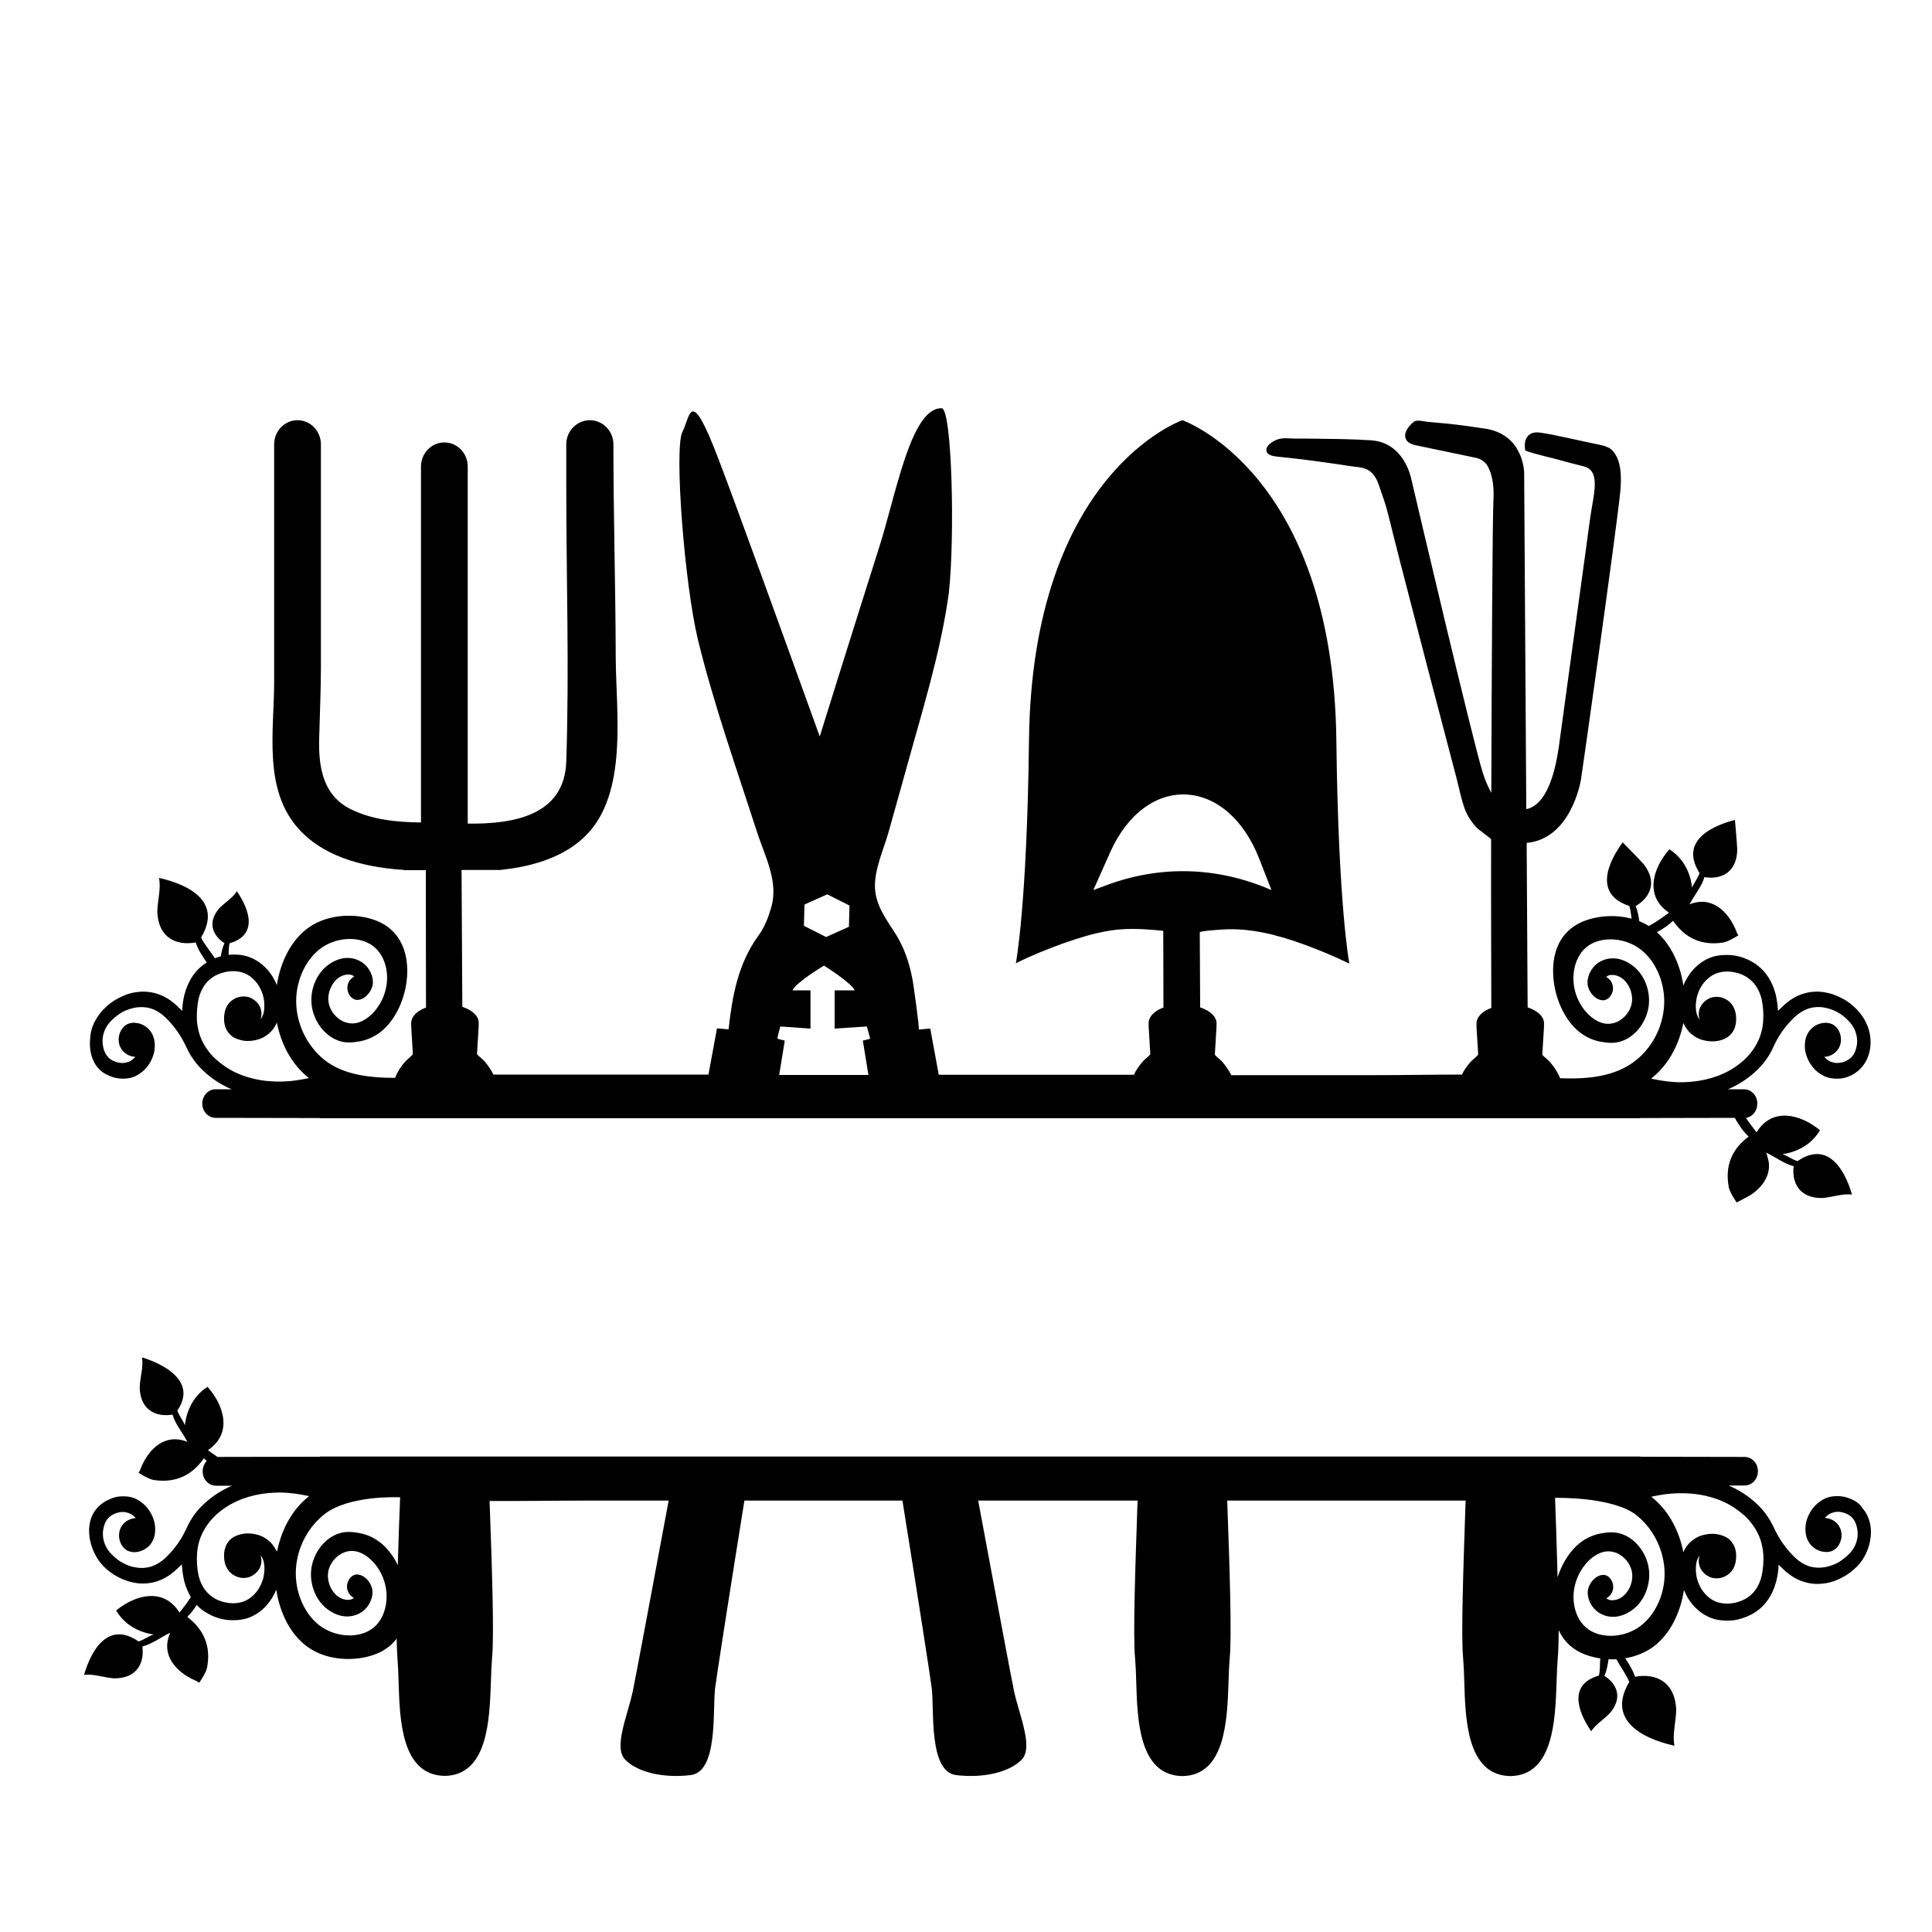 <?xml version="1.0" encoding="utf-8"?>
<!-- Generator: Adobe Illustrator 19.1.0, SVG Export Plug-In . SVG Version: 6.00 Build 0)  -->
<svg version="1.1" id="Layer_1" xmlns="http://www.w3.org/2000/svg" xmlns:xlink="http://www.w3.org/1999/xlink" x="0px" y="0px"
	 width="1000px" height="1000px" viewBox="0 0 1000 1000" style="enable-background:new 0 0 1000 1000;" xml:space="preserve">
<g>
	<path d="M56.5,556.8c2.2,1,4.8,1.6,7.3,1.5c2.1,0,4.1-0.3,6.1-1.2c1.9-0.9,3.6-2.1,5.1-3.6c1.3-1.4,2.5-3,3.3-4.7
		c0.8-1.7,1.5-3.6,1.7-5.5c0.5-4.1-0.4-8.2-3.4-11c-1.5-1.4-3.4-2.4-5.3-2.7c-2-0.4-4.1-0.3-5.9,0.8c-1.7,1-3,2.9-3.6,5
		c-0.6,2-0.5,4.3,0.3,6.2c0.7,1.7,1.9,3.1,3.4,4c1.3,0.8,3,1.4,4.5,1.4c-0.1,0.3-0.3,0.4-0.5,0.6c-0.8,0.8-1.7,1.5-2.7,1.9
		c-1.1,0.4-2.1,0.7-3.3,0.7c-1.5,0-3-0.3-4.4-0.9c-1.2-0.5-2.4-1.2-3.3-2.3c-1-1.1-1.7-2.5-2.1-3.9c-0.5-1.7-0.7-3.6-0.6-5.3
		c0.1-1.7,0.6-3.4,1.3-5c0.8-1.7,2-3.4,3.4-4.7c1.7-1.7,3.7-3.2,5.8-4.4c2.1-1,4.3-1.8,6.6-2.2c2.6-0.4,5.1-0.3,7.7,0.4
		c3.1,1,5.8,2.8,8.2,5.2c4.5,4.4,7.8,9.4,10.5,15.2c2.1,4.5,5.1,8.7,8.7,12c3.9,3.7,8.3,6.6,13,8.8c0.5,0.3,1.1,0.4,1.6,0.7h-8.3
		c-3.8,0-6.9,3.3-6.9,7.4c0,4.1,3.1,7.4,6.9,7.4l53.8,0.1v0.1h683.5v-0.1l49-0.1c2.1,3.7,4.5,7.2,7.2,9.7
		c-8.3,6.1-12.6,14.9-10.2,26.6c0.7,2.8,4,7.5,4,7.5s6.2-3.2,7.7-4.2c3.1-2.2,6-5,7.6-8.5c0.8-1.7,1.3-3.5,1.4-5.3
		c0.1-1.3,0-2.6-0.3-3.8c-0.1-0.7-0.3-1.3-0.5-2c-0.1-0.4-0.4-1.9-0.8-2.1c4.7,2.2,9.6,6,14.4,7.1c-1.1,8.6,3,16.7,14.9,16.5
		c5.5-0.5,10.3-2.4,15.3-1.8c-4.3-14.7-13.4-27.5-28.2-17.3c-2.7-0.8-5.1-2.7-7.8-3.6c6.5-0.9,14.7-4.3,19.4-12.4
		c-9.9-8.2-24.7-12.2-32.8,1.1c-1.9-2.4-3.8-4.9-5.5-7.5c3.4-0.5,5.9-3.6,5.9-7.4c0-4.1-3.1-7.4-6.9-7.4h-8.3
		c0.5-0.3,1.1-0.4,1.6-0.7c4.7-2.2,9.2-5.2,13-8.8c3.6-3.3,6.6-7.4,8.7-12c2.6-5.8,6-10.8,10.5-15.2c2.4-2.4,5-4.1,8.2-5.2
		c2.6-0.7,5.1-0.9,7.7-0.4c2.3,0.4,4.5,1.1,6.6,2.2c2.1,1.1,4.1,2.6,5.8,4.4c1.4,1.3,2.6,3,3.4,4.7c0.7,1.6,1.2,3.3,1.3,5
		c0.2,1.7-0.1,3.6-0.6,5.3c-0.4,1.4-1.1,2.8-2.1,3.9c-0.9,1-2.1,1.7-3.3,2.3c-1.4,0.6-2.9,0.9-4.4,0.9c-1.2,0-2.2-0.3-3.3-0.7
		c-1-0.4-1.9-1.1-2.7-1.9c-0.2-0.2-0.4-0.3-0.5-0.6c1.6,0,3.2-0.6,4.5-1.4c1.5-1,2.7-2.3,3.4-4c0.8-1.9,0.9-4.2,0.3-6.2
		c-0.6-2.1-1.8-3.9-3.6-5c-1.8-1-4-1.2-5.9-0.8c-1.9,0.3-3.8,1.3-5.3,2.7c-3,2.8-3.9,6.9-3.4,11c0.2,1.9,0.9,3.8,1.7,5.5
		c0.8,1.7,2,3.3,3.3,4.7c1.5,1.5,3.2,2.7,5.1,3.6c2,0.9,4,1.2,6.1,1.2c2.5,0.1,5-0.4,7.3-1.5c7.7-3.6,11.1-11.7,10.3-19.6
		c-0.3-2.8-1-5.5-2.3-8c-1.2-2.5-2.9-4.9-4.9-6.9c-2.2-2.3-4.9-4.3-7.7-5.7c-2.8-1.5-5.8-2.5-8.8-3c-3.6-0.6-7.3-0.4-10.9,0.7
		c-4.3,1.3-8,3.8-11.2,7c-0.7,0.6-1.3,1.3-2,1.9c-0.2-2.9-0.6-5.8-1.2-8.5c-2-7.6-6.1-13.6-12.8-17.2c-3.1-1.7-6.4-2.7-9.7-3.1
		c-3.3-0.3-6.8-0.1-10,0.8c-3.1,1-5.9,2.6-8.3,4.8c-2.6,2.3-4.6,5.1-6.1,8.1c-0.3,0.6-0.6,1.3-0.9,2c-1.6-10.8-6.3-21-13.7-27.6
		c3.2-1.7,6.1-3.7,8.4-5.9c5.8,8.5,14.4,13.2,26.2,11.2c2.8-0.6,7.6-3.7,7.6-3.7s-0.9-1.2-1.2-2.4c-4-9.8-12.5-18.3-24.1-13.6
		c2.4-4.6,6.4-9.4,7.7-14.1c8.6,1.4,16.8-2.3,17-14.3c-0.3-5.5-1.2-15.3-1.2-15.3c-14.8,3.8-28,12.3-18.3,27.5
		c-0.9,2.7-2.9,5-3.9,7.6c-0.6-6.6-3.8-14.8-11.7-19.9c-8.6,9.6-13.1,24.3-0.2,32.8c-3.4,2.5-6.9,5-10.5,6.9c-1.6-1-3.2-1.8-4.9-2.5
		c-0.4-2.8-0.9-5.6-1.9-7.8c7.5-4.4,11.5-12.5,4-21.9c-3.7-4.1-10.7-11-10.7-11.1c-9,12.3-13.8,27.3,3.4,32.9
		c0.6,1.5,0.9,4.2,1.2,6.6c-9.3-2.5-19.6-1.3-26.8,2.2c-10.1,5-14.1,14.8-13.8,25.8c0.2,11,4.8,22.4,11.8,29.1
		c3.7,3.5,8,5.7,12.8,6.6c3.9,0.7,7.6,1,11.4-0.5c7.4-2.8,12.6-10.6,13.5-18.3c0.9-7.9-2.4-15.7-7.6-20c-6.6-5.4-13-5.1-17.3-2.8
		c-4,2-6.8,6.6-6.8,10.9c-0.1,3.9,3.3,8.7,7.4,9.2c3.1,0.5,5.8-2.8,5.8-6.2c0-2.5-1.5-4.8-3.5-5.8c1.2-1.6,5.3-1.5,8.2,0.7
		c3.6,2.6,6.3,8.6,4.7,14.1c-1.6,5.4-7.2,10.3-13.6,9.3c-6.4-1-13.1-8-15.4-16.6c-2.3-8.4-0.2-18.5,6.4-23.4
		c6.7-5,17.9-4.8,26.2,0.7c8.3,5.6,13.5,16.6,13.5,27.8c0,11.2-5.1,22.8-14.5,30.4c-11,8.8-25.4,9.9-39.4,9.4
		c-1.1-2.9-2.9-5.7-5.4-8.6c-0.4-0.4-0.9-0.8-1.5-1.4c-0.7-0.6-2.1-1.7-2.3-2.3l0.9-14.9h-0.1c0.3-1.6,0.1-4.2-2.9-6.6
		c-1.4-1.2-3.3-2.1-5.5-2.9l-0.5-85.1c22.6-2.1,27.8-30.9,28.1-32.8c1-6.2,18.4-129.6,20.3-148.5c0.7-7.3,1.1-18.2-5.4-23
		c-0.7-0.3-1.3-0.6-1.8-0.8c-2.1-0.9-4.8-1.2-6.9-1.7c-4-0.9-8-1.7-12-2.6c-5.2-1.1-10.3-2.3-15.5-3c-2.5-0.3-4.6,0.1-6,1.6
		c-2,2.1-1.9,4.8-1.6,7.5c0,0.7,13.1,3.9,14.5,4.2c5.3,1.5,10.6,2.9,15.9,4.2c6.2,1.5,6.4,8,4.8,17.4c-1.1,5.9-1.9,12-2.7,17.8
		c-0.2,1.5-0.4,3-0.6,4.6c-2.8,20.4-5.6,40.7-8.4,61.1c-2,14.6-4,29.2-6,43.9c-3.6,25.6-11.5,31.6-16.9,32.6l-1.1-174.1
		c0-0.2-0.2-19.6-19.9-22.8c-6.5-1-13.1-1.9-19.6-2.6c-3.3-0.3-6.6-0.6-9.8-0.9c-1.9-0.1-6.3-1.4-7.8-0.1c-0.9,0.7-5.2,4.4-4.4,8.1
		c0.4,2,2.1,3.3,5.1,4c6.8,1.5,24.2,5,31.6,6.6c2.6,0.6,4.9,2.2,6.1,4.6c1.7,3.3,3.3,8.6,2.8,17.2c-0.5,9.8-0.9,86.5-1.1,151.6
		c-1.7-3.1-3.2-6.6-4.4-10.4c-4.8-14.7-36.2-148.4-36.9-151.6c-0.3-1.4-3.9-19.4-21-20.5c-9-0.6-18-0.7-27-0.8
		c-4.1-0.1-8.2-0.1-12.3-0.1c-3,0-6.2-0.6-9.2,0.5c-2.1,0.8-6,3-5.6,5.7c0.3,2.4,3.2,2.9,6,3.2c8.2,0.8,16.4,1.8,24.7,3
		c4.1,0.6,8.2,1.1,12.3,1.8c3.3,0.6,7,0.4,10,2.3c2.6,1.7,4.2,4.6,5.2,7.6c1.7,5,3.6,10,4.8,15.1c4.1,16.6,8.4,33.2,12.7,49.7
		c5.4,20.8,10.8,41.7,16.3,62.5c2.2,8.3,4.3,16.5,6.5,24.8c1.4,5.3,2.4,11,4.4,16.1c1.4,3.4,3.4,6.4,5.9,9.1c0.8,0.8,7.5,5.7,7.5,6
		c-0.1,36.5,0.1,67,0.1,87.3c-1.9,0.7-3.5,1.6-4.7,2.6c-2.9,2.4-3.2,5-2.9,6.6h-0.1l0.9,14.9c-0.3,0.6-1.6,1.7-2.3,2.3
		c-0.6,0.5-1.1,1-1.5,1.4c-2,2.2-3.5,4.4-4.6,6.7c-15.3,0-30.6,0.3-45.8,0.3c-24.5,0-49.1,0-73.6,0c-1.1-2.3-2.7-4.6-4.7-7
		c-0.4-0.4-0.9-0.8-1.5-1.4c-0.7-0.6-2.1-1.7-2.3-2.3l0.9-14.9h-0.1c0.3-1.6,0.1-4.2-2.9-6.6c-1.4-1.2-3.3-2.1-5.5-2.9
		c0,0-0.2-38.8-0.2-38.8c0.1-0.8,10.9-1.4,11.8-1.5c14.4-0.9,28.5,2.8,42,7.7c7.9,2.9,15.7,6.1,23.3,9.8c0.1,0,0.2,0.1,0.3,0.1
		c0,0-5.7-29.8-6.7-115.3C690.1,244.5,612,217.5,612,217.5s-77.8,26.9-79.4,165.7c-1,85.6-6.8,115.4-6.8,115.4
		c7.9-4,16.2-7.3,24.5-10.3c7.7-2.7,15.5-5.2,23.5-6.5c8.1-1.4,16.1-1.1,24.2-0.4c1.4,0.1,2.7,0.3,4.1,0.4c0,15.6,0.1,29.1,0.1,39.7
		c-1.9,0.7-3.5,1.6-4.7,2.6c-2.9,2.4-3.2,5-2.9,6.6h-0.1l0.9,14.9c-0.3,0.6-1.6,1.7-2.3,2.3c-0.6,0.5-1.1,1-1.5,1.4
		c-2,2.3-3.6,4.6-4.7,7c-33.7,0-67.4,0-101,0c-2.7-14.7-4.4-23.9-4.4-23.9s-2,0.1-6,0.5c0.6-0.1-2.8-24.1-3.2-26
		c-1.6-8.3-4.2-16.5-9-23.9c-4.8-7.5-9.9-14.3-10.4-23.2c-0.5-9.6,4.5-20.1,7.1-29.4c3-10.6,5.9-21.2,8.9-31.8
		c8-29.2,17.4-58.9,21.8-88.8c0.2-0.9,0.2-1.8,0.4-2.7c3.2-29,1.7-95.6-3.7-95.8c-16.1-0.3-23.7,45.3-32.6,72.8
		c-4.4,13.9-18,56.9-30.5,97.1c-20-55.4-43.9-121.4-52.3-143.3c-14.9-39.2-14.6-22.5-18.8-14.3c-4.3,8.3,1,78.4,8.1,107.7
		c8.2,33.5,19.9,66.4,30.5,99.3c4.1,12.6,11.3,25.7,7.4,39c-1.5,5.1-3.3,10.1-6.6,14.6c-10.7,14.7-13.6,31.6-15.5,48.6
		c-4-0.4-6-0.5-6-0.5s-1.7,9.2-4.4,23.9c-37.1,0-74.2,0-111.3,0c-1.1-2.3-2.7-4.6-4.7-7c-0.4-0.4-0.9-0.8-1.5-1.4
		c-0.7-0.6-2.1-1.7-2.3-2.3l0.9-14.9h-0.1c0.3-1.6,0.1-4.2-2.9-6.6c-1.4-1.2-3.3-2.1-5.5-2.9l-0.4-70.8h19.9
		c19.6-2,34.5-7.9,44.4-17.8c22-22,15.6-63.9,15.5-92.3c-0.1-36.7-1.2-73.4-1.2-110.2c0-6.9-5.5-12.5-12.2-12.5s-12.2,5.6-12.2,12.5
		c0,7.2,0,14.4,0,21.6c0,47.4,1.6,95.1,0,142.5c-0.9,28-27.2,32.5-51,32.2V241.5c0-6.9-5.4-12.5-12.1-12.5
		c-6.7,0-12.1,5.6-12.1,12.5v184.2c-12.6-0.1-25.5-1.4-36.6-7c-13.9-7-16.5-21.2-16.1-36.3c0.3-12.5,0.9-24.9,0.9-37.4
		c0-38.3,0-76.7,0-115c0-6.9-5.4-12.5-12.1-12.5s-12.1,5.6-12.1,12.5c0,17.1,0,34.3,0,51.4c0,23.7,0,47.5,0,71.3
		c0,25.9-5.9,56.2,13.1,76.8c11.5,12.4,29.6,19.2,54.3,20.8v0.1h11.1c0,29.3,0.1,53.9,0.1,71.1c-1.9,0.7-3.5,1.6-4.7,2.6
		c-2.9,2.4-3.2,5-2.9,6.6h-0.1l0.9,14.9c-0.3,0.6-1.6,1.7-2.3,2.3c-0.6,0.5-1.1,1-1.5,1.4c-2.5,2.8-4.3,5.7-5.4,8.6
		c-13.7,0-27.1-1.7-36.7-9.4c-9.4-7.6-14.5-19.2-14.5-30.4c0-11.2,5.3-22.2,13.5-27.8c8.3-5.5,19.5-5.7,26.2-0.7
		c6.7,5,8.8,15,6.4,23.4c-2.3,8.6-9.1,15.6-15.4,16.6c-6.4,1-12-3.9-13.6-9.3c-1.6-5.5,1.1-11.4,4.7-14.1c2.9-2.2,7-2.3,8.2-0.7
		c-2,1-3.5,3.2-3.5,5.8c0,3.4,2.6,6.7,5.8,6.2c4-0.5,7.5-5.3,7.4-9.2c0-4.4-2.8-8.9-6.8-10.9c-4.3-2.3-10.7-2.6-17.3,2.8
		c-5.2,4.3-8.5,12.2-7.6,20c0.9,7.7,6.1,15.5,13.5,18.3c3.8,1.5,7.5,1.2,11.4,0.5c4.8-0.9,9.1-3.1,12.8-6.6
		c7-6.7,11.6-18.1,11.8-29.1c0.2-10.9-3.8-20.8-13.8-25.8c-10.2-5-26.4-5.2-37.4,2.7c-9,6.5-14.5,17.8-16.3,29.7
		c-0.3-0.7-0.6-1.4-0.9-2c-1.5-3.1-3.6-5.9-6.1-8.1c-2.4-2.2-5.3-3.8-8.3-4.8c-3.1-0.9-6.5-1.1-9.7-0.8c0.1-2.3,0.1-4.8,0.6-6
		c14.2-4.1,10.8-16.5,3.7-26.9c-2.2,3.5-5.9,5.6-9.1,8.8c-6.4,7.5-3.3,14.2,2.7,18.1c-1,2-1.5,4.4-1.9,6.8c-1.1,0.3-2.1,0.6-3.1,1
		c-2-3.2-6.3-8.4-7.1-10.8c10.6-17.7-4.8-27-21.8-30.8c1.1,5.7-0.7,11.3-0.9,17.6c0.6,13.7,10.2,17.6,19.9,15.8
		c1.1,3.5,3.4,7,5.7,10.4c-5.9,3.6-9.6,9.4-11.5,16.5c-0.7,2.7-1.1,5.6-1.2,8.5c-0.7-0.6-1.3-1.3-2-1.9c-3.2-3.2-6.9-5.7-11.2-7
		c-3.6-1.1-7.3-1.3-10.9-0.7c-3.1,0.4-6,1.5-8.8,3c-2.8,1.4-5.4,3.4-7.7,5.7c-2,2-3.6,4.4-4.9,6.9c-1.2,2.5-2,5.2-2.1,8
		C45.8,545.1,48.4,553.6,56.5,556.8z M856.5,556.7c7.8-6.9,12.7-16.6,14.8-27.2c0.7,1.6,1.7,3.1,2.8,4.4c1.9,2,4.2,3.5,6.8,4.3
		c2.4,0.7,5,1,7.4,0.7c2.4-0.3,5-1.2,6.8-2.8c1.7-1.5,2.7-3.3,3.2-5.5c0.5-2.1,0.4-4.4,0-6.5c-0.7-3.1-2.5-5.6-5.2-7
		c-1.2-0.6-2.4-1-3.7-1.1c-1.2-0.1-2.6,0-3.8,0.4c-2.5,0.9-4.8,2.9-5.8,5.5c-0.7,2-0.7,4,0,5.9c-0.8-1-1.4-2.2-1.7-3.5
		c-0.4-1.9-0.5-3.9-0.2-5.9c0.2-2.2,0.9-4.4,1.9-6.4c1-2.1,2.4-3.9,4.1-5.4c1.6-1.5,3.5-2.5,5.4-3.1c2.2-0.6,4.5-0.8,6.9-0.5
		c2.4,0.3,4.9,1,7,2.2c4.5,2.5,7.3,6.6,8.6,11.9c0.8,3.7,1.1,7.6,0.8,11.4c-0.2,3.6-1.1,7.1-2.6,10.3c-1.7,3.6-4,6.7-6.8,9.4
		c-3.2,3-6.9,5.5-10.8,7.3c-4.1,1.9-8.5,3.2-12.9,3.9c-5,0.8-9.9,1-14.8,0.5c-3.4-0.3-6.8-0.9-10.1-1.6
		C855.3,557.7,856,557.2,856.5,556.7z M572.1,458.4l-6.2,2.3l8.7-19.5c18.5-41.5,60.6-39.6,77.3,3.6l6.2,15.9
		C630.1,448.5,600.4,447.7,572.1,458.4z M416.4,468.2l11.8-5.3l11.5,5.8l-0.3,11l-11.8,5.3l-11.5-5.8L416.4,468.2z M403.9,531.3
		l15.6,1.1v-19.8l-9.3,0c1.7-4.1,16.3-12.8,16.3-12.8s14.2,8.9,15.9,12.8l-10.4,0v19.8l16.7-1.1c0.7,2.5,1.3,4.7,1.7,6.3
		c-1,0.4-3.8,1-3.8,1s1.1,6.7,2.9,17.8c-15.4,0-30.8,0-46.2,0c1.8-11.1,2.9-17.8,2.9-17.8s-2.8-0.6-3.8-1
		C402.6,535.9,403.2,533.7,403.9,531.3z M102.8,516.9c1.3-5.2,4-9.4,8.6-11.9c2.1-1.1,4.6-1.9,7-2.2c2.3-0.3,4.6-0.1,6.9,0.5
		c2,0.6,3.9,1.7,5.4,3.1c1.7,1.5,3.1,3.3,4.1,5.4c1,2,1.7,4.2,1.9,6.4c0.2,2,0.2,4-0.2,5.9c-0.3,1.3-0.9,2.5-1.7,3.5
		c0.7-1.8,0.7-3.8,0-5.9c-1-2.6-3.3-4.6-5.8-5.5c-1.2-0.4-2.6-0.5-3.8-0.4c-1.3,0.1-2.6,0.5-3.7,1.1c-2.7,1.4-4.5,3.8-5.2,7
		c-0.4,2.1-0.5,4.4,0,6.5c0.5,2.2,1.6,4,3.2,5.5c1.8,1.6,4.4,2.4,6.8,2.8c2.4,0.3,5,0,7.4-0.7c2.6-0.8,4.9-2.3,6.8-4.3
		c1.2-1.3,2.1-2.8,2.8-4.4c2.1,10.6,7,20.3,14.8,27.2c0.6,0.5,1.2,1,1.8,1.5c-3.3,0.7-6.7,1.3-10.1,1.6c-4.9,0.4-9.8,0.3-14.8-0.5
		c-4.4-0.7-8.8-2-12.9-3.9c-3.9-1.8-7.6-4.4-10.8-7.3c-2.7-2.6-5.1-5.8-6.8-9.4c-1.5-3.2-2.3-6.7-2.6-10.3
		C101.8,524.5,102,520.6,102.8,516.9z"/>
	<path d="M958.1,775.9c-2.2-1-4.8-1.6-7.3-1.5c-2.1,0-4.1,0.3-6.1,1.2c-1.9,0.9-3.6,2.1-5.1,3.6c-1.3,1.4-2.5,3-3.3,4.7
		c-0.8,1.7-1.5,3.6-1.7,5.5c-0.5,4.1,0.4,8.2,3.4,11c1.5,1.4,3.4,2.4,5.3,2.7c2,0.4,4.1,0.3,5.9-0.8c1.7-1,3-2.9,3.6-5
		c0.6-2,0.5-4.3-0.3-6.2c-0.7-1.7-1.9-3.1-3.4-4c-1.3-0.8-3-1.4-4.5-1.4c0.1-0.3,0.3-0.4,0.5-0.6c0.8-0.8,1.7-1.5,2.7-1.9
		c1.1-0.4,2.1-0.7,3.3-0.7c1.5,0,3,0.3,4.4,0.9c1.2,0.5,2.4,1.2,3.3,2.3c1,1.1,1.7,2.5,2.1,3.9c0.5,1.7,0.7,3.6,0.6,5.3
		c-0.1,1.7-0.6,3.4-1.3,5c-0.8,1.7-2,3.4-3.4,4.7c-1.7,1.7-3.7,3.2-5.8,4.4c-2.1,1-4.3,1.8-6.6,2.2c-2.6,0.4-5.1,0.3-7.7-0.4
		c-3.1-1-5.8-2.8-8.2-5.2c-4.5-4.4-7.8-9.4-10.5-15.2c-2.1-4.5-5.1-8.7-8.7-12c-3.9-3.7-8.3-6.6-13-8.8c-0.5-0.3-1.1-0.4-1.6-0.7
		h8.3c3.8,0,6.9-3.3,6.9-7.4s-3.1-7.4-6.9-7.4l-53.8-0.1v-0.1H165.5v0.1l-52.9,0.1c-1.7-1.1-3.3-2.3-5-3.5
		c12.9-8.6,8.4-23.2-0.2-32.8c-7.9,5.1-11,13.3-11.7,19.9c-1-2.6-3-4.9-3.9-7.6c13-19-18.3-27.5-18.3-27.5c0.8,5-0.9,9.8-1.2,15.3
		c0.2,12,8.4,15.7,17,14.3c1.3,4.7,5.3,9.5,7.7,14.1c-11.7-4.7-20.2,3.8-24.1,13.6c-0.3,1.2-1.2,2.4-1.2,2.4s4.8,3.1,7.6,3.7
		c11.8,1.9,20.4-2.7,26.2-11.2c0.5,0.5,1,0.9,1.5,1.4c-1.3,1.4-2.1,3.3-2.1,5.4c0,4.1,3.1,7.4,6.9,7.4h8.3c-0.5,0.3-1.1,0.4-1.6,0.7
		c-4.7,2.2-9.2,5.2-13,8.8c-3.6,3.3-6.6,7.4-8.7,12c-2.6,5.8-6,10.8-10.5,15.2c-2.4,2.4-5,4.1-8.2,5.2c-2.6,0.7-5.1,0.9-7.7,0.4
		c-2.3-0.3-4.5-1.1-6.6-2.2c-2.1-1.1-4.1-2.6-5.8-4.4c-1.4-1.3-2.6-3-3.4-4.7c-0.7-1.6-1.2-3.3-1.3-5c-0.2-1.7,0.1-3.6,0.6-5.3
		c0.4-1.4,1.1-2.8,2.1-3.9c0.9-1,2.1-1.7,3.3-2.3c1.4-0.6,2.9-0.9,4.4-0.9c1.2,0,2.2,0.3,3.3,0.7c1,0.4,1.9,1.1,2.7,1.9
		c0.2,0.2,0.4,0.3,0.5,0.6c-1.6,0-3.2,0.6-4.5,1.4c-1.5,1-2.7,2.3-3.4,4c-0.8,1.9-0.9,4.2-0.3,6.2c0.6,2.1,1.8,3.9,3.6,5
		c1.8,1,4,1.2,5.9,0.8c1.9-0.4,3.8-1.3,5.3-2.7c3-2.8,3.9-6.9,3.4-11c-0.2-1.9-0.9-3.8-1.7-5.5c-0.8-1.7-2-3.3-3.3-4.7
		c-1.5-1.5-3.2-2.7-5.1-3.6c-2-0.9-4-1.2-6.1-1.2c-2.5-0.1-5,0.4-7.3,1.5c-2.2,0.9-4.4,2.4-6.1,4.2c-7.9,8.3-4.4,22.9,2.9,30.4
		c2.2,2.3,4.9,4.3,7.7,5.7c2.8,1.5,5.8,2.5,8.8,3c3.6,0.6,7.3,0.4,10.9-0.7c4.3-1.3,8-3.8,11.2-7c0.7-0.6,1.3-1.3,2-1.9
		c0.2,2.9,0.6,5.8,1.2,8.5c0.8,3.1,2,5.9,3.5,8.5c-1.8,2.7-3.8,5.4-5.9,8c-8.1-13.2-22.9-9.3-32.8-1.1c4.8,8.1,12.9,11.5,19.4,12.4
		c-2.7,0.9-5,2.8-7.8,3.6c-14.8-10.2-23.9,2.6-28.2,17.3c5-0.6,9.8,1.3,15.3,1.8c12,0.2,16-7.8,14.9-16.5c4.8-1.1,9.7-4.9,14.4-7.1
		c-5.1,11.5,3,20.3,12.7,24.6c1.2,0.4,2.3,1.3,2.3,1.3s3.3-4.7,4-7.5c2.4-11.7-2-20.5-10.2-26.6c2-1.9,3.5-3.9,4.9-6.2
		c1.7,1.9,3.8,3.4,6.2,4.7c3.1,1.7,6.4,2.7,9.7,3.1c3.3,0.3,6.8,0.1,10-0.8c3.1-1,5.9-2.6,8.3-4.8c2.6-2.3,4.6-5.1,6.1-8.1
		c0.3-0.6,0.6-1.3,0.9-2c1.8,12,7.3,23.3,16.3,29.7c11,7.9,27.2,7.6,37.4,2.7c3.6-1.8,6.5-4.2,8.6-7.1c0.1,4.1,0.2,7.5,0.4,9.9
		c0.3,3.7,0.5,7.8,0.6,12.2c0.6,19.7,1.3,48.6,23.9,49c22.4-0.4,23.2-29.3,23.9-49c0.1-4.4,0.3-8.6,0.6-12.2c1.1-11.3,0-46-1.3-81.1
		c16.8,0.1,33.6-0.2,50.4-0.2c14.1,0,28.2,0,42.3,0c-9.1,48.7-17.4,93.3-18.6,98.8c-2.7,12.7-10.1,28.9-3.9,35.3
		c6.2,6.4,19.5,9.7,33.8,8c14.3-1.7,11.4-32.9,12.7-44.7c0.6-5.2,7.5-49.4,15.2-97.4c27.3,0,54.5,0,81.8,0
		c7.7,48,14.6,92.2,15.2,97.4c1.3,11.8-1.6,43,12.7,44.7c14.3,1.7,27.6-1.6,33.8-8c6.2-6.4-1.1-22.6-3.9-35.3
		c-1.2-5.5-9.5-50-18.6-98.8c15.5,0,31,0,46.5,0c12,0,24,0,36,0c-1.2,35.2-2.4,70-1.3,81.4c0.3,3.7,0.5,7.8,0.6,12.2
		c0.6,19.7,1.3,48.6,23.9,49c22.4-0.4,23.2-29.3,23.9-49c0.1-4.4,0.3-8.6,0.6-12.2c1.1-11.3,0-46.2-1.3-81.4c41.1,0,82.3,0,123.4,0
		c-1.2,35.2-2.4,70-1.3,81.4c0.3,3.7,0.5,7.8,0.6,12.2c0.6,19.7,1.3,48.6,23.9,49c22.4-0.4,23.2-29.3,23.9-49
		c0.1-4.4,0.3-8.6,0.6-12.2c0.3-3.1,0.4-8.1,0.5-14.3c2.2,4.8,5.8,8.9,11.2,11.5c3,1.5,6.5,2.5,10.3,3.1c-0.3,2.7,0,7.1-0.8,8.9
		c-15.2,4.4-11.5,17.7-3.9,28.8c2.4-3.7,6.3-5.9,9.7-9.4c6.8-8,3.6-15.2-2.9-19.3c1.2-2.4,1.7-5.5,2.2-8.6c1.3,0.1,2.7,0.1,4,0
		c1.8,3.3,5.8,9.1,6.7,11.8c-11.3,18.9,5.1,28.9,23.4,33c-1.2-6,0.8-12,0.9-18.8c-0.7-14.6-10.9-18.9-21.3-16.9
		c-1-3.2-3-6.4-5.1-9.6c5-0.8,9.9-2.7,14.1-5.6c9-6.5,14.5-17.8,16.3-29.7c0.3,0.7,0.6,1.4,0.9,2c1.5,3.1,3.6,5.9,6.1,8.1
		c2.4,2.2,5.3,3.8,8.3,4.8c3.2,0.9,6.7,1.1,10,0.8c3.3-0.4,6.7-1.5,9.7-3.1c6.7-3.6,10.8-9.6,12.8-17.2c0.7-2.7,1.1-5.6,1.2-8.5
		c0.7,0.6,1.3,1.3,2,1.9c3.2,3.2,6.9,5.7,11.2,7c3.6,1.1,7.3,1.3,10.9,0.7c3.1-0.4,6-1.5,8.8-3c2.8-1.4,5.4-3.4,7.7-5.7
		c4.6-4.7,7.2-11.4,7.2-17.9c0-4.5-1.5-9-4.4-12.3C962.5,778.3,960.5,776.9,958.1,775.9z M140.5,798.8c-1.9-2-4.2-3.5-6.8-4.3
		c-2.4-0.7-5-1-7.4-0.7c-2.4,0.4-5,1.2-6.8,2.8c-1.7,1.5-2.7,3.3-3.2,5.5c-0.5,2.1-0.4,4.4,0,6.5c0.7,3.1,2.5,5.6,5.2,7
		c1.2,0.6,2.4,1,3.7,1.1c1.2,0.1,2.6,0,3.8-0.4c2.5-0.9,4.8-2.9,5.8-5.5c0.7-2,0.7-4,0-5.9c0.8,1,1.4,2.2,1.7,3.5
		c0.4,1.9,0.5,3.9,0.2,5.9c-0.2,2.2-0.9,4.4-1.9,6.4c-1,2.1-2.4,3.9-4.1,5.4c-1.6,1.5-3.5,2.5-5.4,3.1c-2.2,0.6-4.5,0.8-6.9,0.5
		c-2.4-0.3-4.9-1-7-2.2c-4.5-2.5-7.3-6.6-8.6-11.9c-0.8-3.7-1.1-7.6-0.8-11.4c0.2-3.6,1.1-7.1,2.6-10.3c1.7-3.6,4-6.7,6.8-9.4
		c3.2-3,6.9-5.5,10.8-7.3c4.1-1.9,8.5-3.2,12.9-3.9c5-0.8,9.9-1,14.8-0.5c3.4,0.3,6.8,0.9,10.1,1.6c-0.6,0.5-1.2,1-1.8,1.5
		c-7.8,6.9-12.7,16.6-14.8,27.2C142.5,801.6,141.6,800.1,140.5,798.8z M205.9,810.1c-1.9-3.9-4.3-7.3-7.1-10
		c-3.7-3.5-8-5.7-12.8-6.6c-3.9-0.7-7.6-1-11.4,0.5c-7.4,2.8-12.6,10.6-13.5,18.3c-0.9,7.9,2.4,15.7,7.6,20c6.6,5.4,13,5.1,17.3,2.8
		c4-2,6.8-6.6,6.8-10.9c0.1-3.9-3.3-8.7-7.4-9.2c-3.1-0.5-5.8,2.8-5.8,6.2c0,2.5,1.5,4.8,3.5,5.8c-1.2,1.6-5.3,1.5-8.2-0.7
		c-3.6-2.6-6.3-8.6-4.7-14.1c1.6-5.4,7.2-10.3,13.6-9.3c6.4,1,13.1,8,15.4,16.6c2.3,8.4,0.2,18.5-6.4,23.4c-6.7,5-17.9,4.8-26.2-0.7
		c-8.3-5.6-13.5-16.6-13.5-27.8c0-11.2,5.1-22.8,14.5-30.4c12.9-10.4,39.5-9,39.5-9C206.6,787.2,206.2,799.1,205.9,810.1z
		 M848,842.4c-8.3,5.5-19.5,5.7-26.2,0.7c-6.7-5-8.8-15-6.4-23.4c2.3-8.6,9.1-15.6,15.4-16.6c6.4-1,12,3.9,13.6,9.3
		c1.6,5.5-1.1,11.4-4.7,14.1c-2.9,2.2-7,2.3-8.2,0.7c2-1,3.5-3.2,3.5-5.8c0-3.4-2.6-6.7-5.8-6.2c-4,0.5-7.5,5.3-7.4,9.2
		c0,4.4,2.8,8.9,6.8,10.9c4.3,2.3,10.7,2.6,17.3-2.8c5.2-4.3,8.5-12.2,7.6-20c-0.9-7.7-6.1-15.5-13.5-18.3
		c-3.8-1.5-7.5-1.2-11.4-0.5c-4.8,0.9-9.1,3.1-12.8,6.6c-4.2,4.1-7.6,9.8-9.6,16.1c-0.3-12.7-0.8-26.8-1.3-41.1c0,0,29.8-0.8,42.2,9
		c9.4,7.6,14.5,19.2,14.5,30.4C861.6,825.8,856.3,836.8,848,842.4z M911.8,815.8c-1.3,5.2-4,9.4-8.6,11.9c-2.1,1.1-4.6,1.9-7,2.2
		c-2.3,0.3-4.6,0.1-6.9-0.5c-2-0.6-3.9-1.7-5.4-3.1c-1.7-1.5-3.1-3.3-4.1-5.4c-1-2-1.7-4.2-1.9-6.4c-0.2-2-0.2-4,0.2-5.9
		c0.3-1.3,0.9-2.5,1.7-3.5c-0.7,1.8-0.7,3.8,0,5.9c1,2.6,3.3,4.6,5.8,5.5c1.2,0.4,2.6,0.5,3.8,0.4c1.3-0.1,2.6-0.5,3.7-1.1
		c2.7-1.4,4.5-3.8,5.2-7c0.4-2.1,0.5-4.4,0-6.5c-0.5-2.2-1.6-4-3.2-5.5c-1.8-1.6-4.4-2.4-6.8-2.8c-2.4-0.3-5,0-7.4,0.7
		c-2.6,0.8-4.9,2.3-6.8,4.3c-1.2,1.3-2.1,2.8-2.8,4.4c-2.1-10.6-7-20.3-14.8-27.2c-0.6-0.5-1.2-1-1.8-1.5c3.3-0.7,6.7-1.3,10.1-1.6
		c4.9-0.4,9.8-0.3,14.8,0.5c4.4,0.7,8.8,2,12.9,3.9c3.9,1.8,7.6,4.4,10.8,7.3c2.7,2.6,5.1,5.8,6.8,9.4c1.5,3.2,2.3,6.7,2.6,10.3
		C912.9,808.2,912.6,812.1,911.8,815.8z"/>
</g>
</svg>
